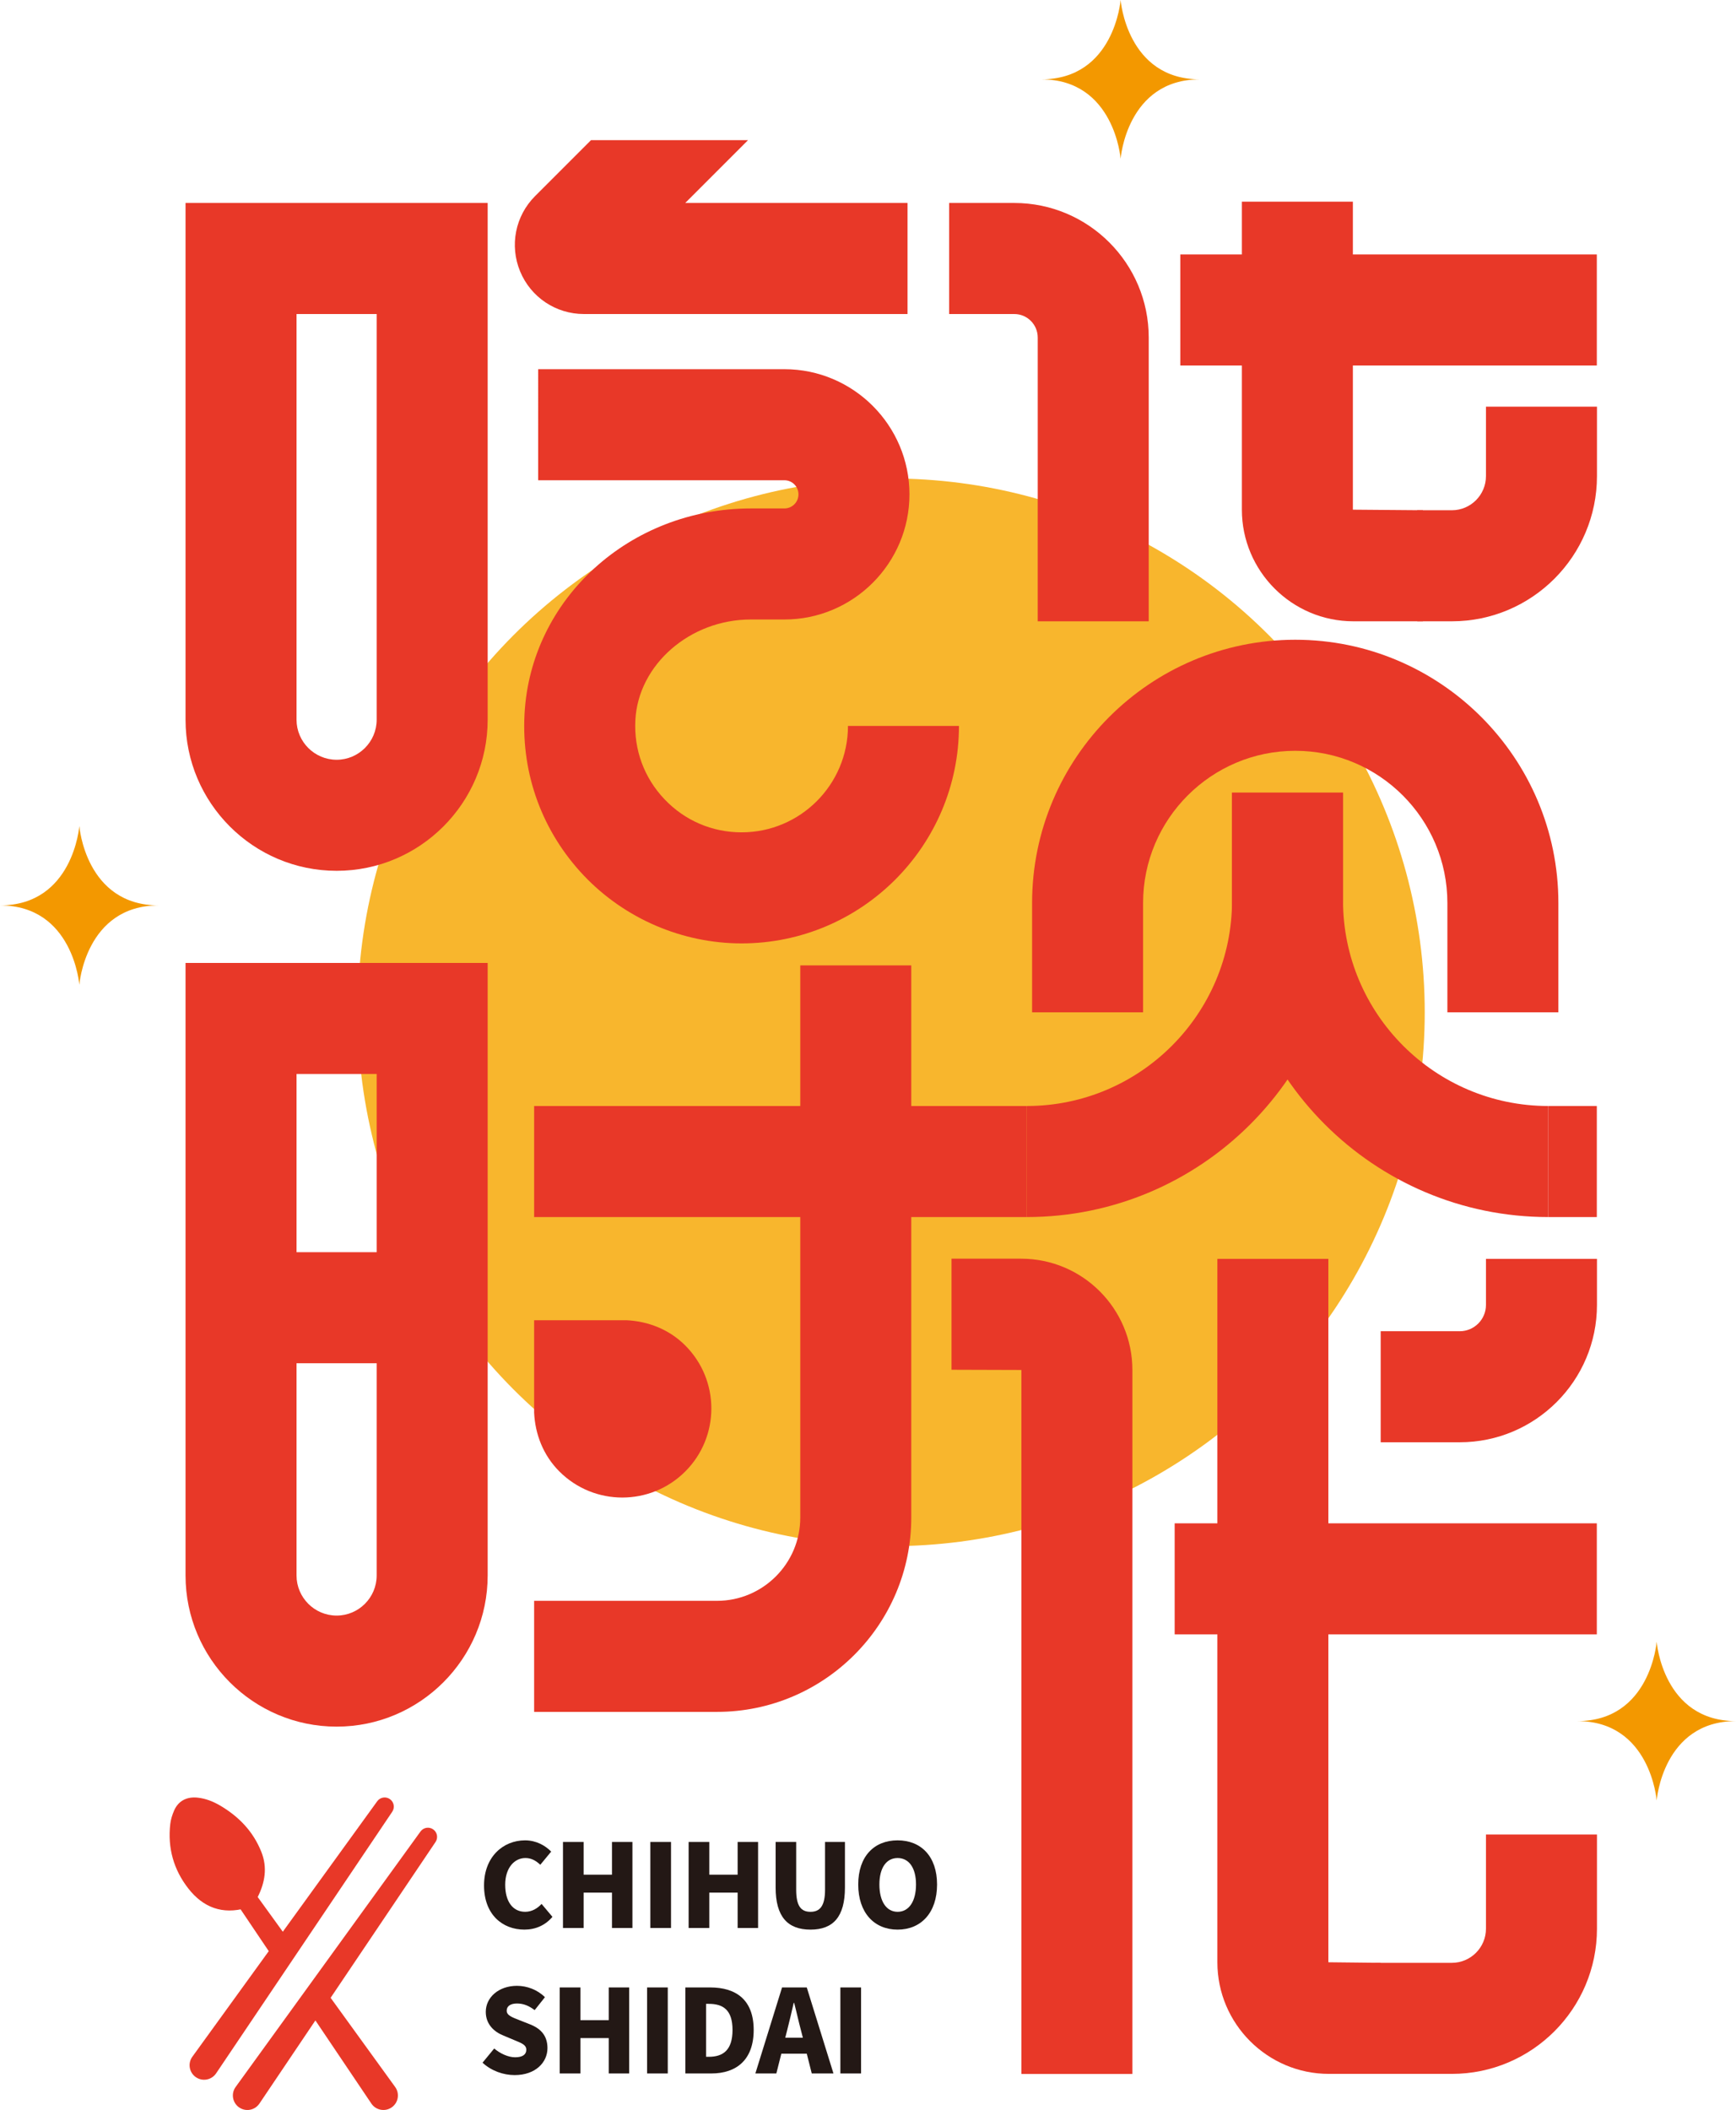 <?xml version="1.0" encoding="iso-8859-1"?>
<!-- Generator: Adobe Illustrator 27.0.0, SVG Export Plug-In . SVG Version: 6.00 Build 0)  -->
<svg version="1.1" id="&#x56FE;&#x5C42;_1" xmlns="http://www.w3.org/2000/svg" xmlns:xlink="http://www.w3.org/1999/xlink" x="0px"
	 y="0px" viewBox="0 0 485.658 589.966" style="enable-background:new 0 0 485.658 589.966;" xml:space="preserve">
<g>
	<g>
		<circle style="fill:#F8B62D;" cx="249.313" cy="283.055" r="149.266"/>
	</g>
	<g>
		<path style="fill:#E83828;" d="M94.177,243.488c-23.309,0-42.271-18.963-42.271-42.251V56.754h84.523v144.483
			C136.428,224.526,117.465,243.488,94.177,243.488z M82.957,87.806v113.431c0,6.166,5.034,11.2,11.22,11.2
			c6.166,0,11.2-5.034,11.2-11.2V87.806H82.957z"/>
	</g>
	<g>
		<path style="fill:#E83828;" d="M207.466,263.785c-16.597,0-32.689-6.914-44.131-18.962
			c-11.584-12.231-17.487-28.242-16.597-45.102c1.678-32.265,29.475-57.555,63.296-57.555h9.4c2.183,0,3.942-1.759,3.942-3.942
			c0-2.183-1.759-3.942-3.942-3.942h-68.876V103.23h68.876c19.286,0,34.994,15.708,34.994,34.994s-15.708,34.994-34.994,34.994h-9.4
			c-17.002,0-31.476,12.615-32.285,28.12c-0.445,8.289,2.446,16.132,8.127,22.116s13.342,9.279,21.591,9.279
			c16.415,0,29.758-13.342,29.758-29.758h31.052C268.276,236.514,241.005,263.785,207.466,263.785z"/>
	</g>
	<g>
		<path style="fill:#E83828;" d="M406.168,173.723h-9.683v-31.052h9.683c5.256,0,9.542-4.286,9.542-9.542v-19.427h31.052v19.427
			C446.762,155.509,428.547,173.723,406.168,173.723z"/>
	</g>
	<g>
		<path style="fill:#E83828;" d="M321.363,173.723h-31.052V94.376c0-3.619-2.931-6.57-6.55-6.57h-18.235V56.754h18.235
			c20.742,0,37.602,16.88,37.602,37.622V173.723z"/>
	</g>
	<g>
		<rect x="330.197" y="71.148" style="fill:#E83828;" width="116.524" height="31.052"/>
	</g>
	<g>
		<path style="fill:#E83828;" d="M398.062,173.723h-19.427c-17.204,0-31.213-14.01-31.213-31.213V56.39h31.052v86.12l19.589,0.162
			V173.723z"/>
	</g>
	<g>
		<path style="fill:#E83828;" d="M435.967,283.051h-31.052v-30.566c0-23.471-19.084-42.554-42.554-42.554
			c-23.471,0-42.575,19.084-42.575,42.554v30.566h-31.052v-30.566c0-40.594,33.033-73.606,73.626-73.606
			s73.606,33.013,73.606,73.606V283.051z"/>
	</g>
	<g>
		<path style="fill:#E83828;" d="M287.258,340.302v-31.052c31.658,0,57.413-25.755,57.413-57.413v-30.203h31.052v30.203
			C375.723,300.618,336.039,340.302,287.258,340.302z"/>
	</g>
	<g>
		<path style="fill:#E83828;" d="M433.136,340.302c-48.781,0-88.465-39.684-88.465-88.465v-30.203h31.052v30.203
			c0,31.658,25.755,57.413,57.413,57.413V340.302z"/>
	</g>
	<g>
		<path style="fill:#E83828;" d="M406.168,579.881h-21.469v-31.052h21.469c5.256,0,9.542-4.286,9.542-9.542v-26.341h31.052v26.341
			C446.762,561.666,428.547,579.881,406.168,579.881z"/>
	</g>
	<g>
		<g>
			<path style="fill:#F39800;" d="M463.464,459.041c0,0-1.707,22.196-22.194,22.196c20.487,0,22.194,22.196,22.194,22.196
				s1.707-22.196,22.194-22.196C465.171,481.236,463.464,459.041,463.464,459.041z"/>
		</g>
	</g>
	<g>
		<g>
			<path style="fill:#F39800;" d="M313.5-0.01c0,0-1.707,22.196-22.194,22.196c20.487,0,22.194,22.196,22.194,22.196
				s1.707-22.196,22.194-22.196C315.207,22.185,313.5-0.01,313.5-0.01z"/>
		</g>
	</g>
	<g>
		<g>
			<path style="fill:#F39800;" d="M22.194,230.964c0,0-1.707,22.196-22.194,22.196c20.487,0,22.194,22.196,22.194,22.196
				s1.707-22.196,22.194-22.196C23.901,253.16,22.194,230.964,22.194,230.964z"/>
		</g>
	</g>
	<g>
		<path style="fill:#E83828;" d="M71.579,531.028c1.532,2.095-2.294,2.814-2.432,2.439c-0.015,0.002-0.14-0.003-0.254,0.029
			c-6.657,1.912-12.063-0.149-16.207-5.452c-4.117-5.268-5.82-11.348-5.055-18.025c0.148-1.29,0.564-2.593,1.085-3.789
			c1.172-2.689,3.538-3.919,6.581-3.589c2.238,0.243,4.295,1.05,6.217,2.173c5.269,3.076,9.321,7.263,11.604,13.004
			c1.731,4.35,1.019,8.528-1.01,12.585C72.004,530.612,71.8,530.772,71.579,531.028z"/>
	</g>
	<g>
		<rect x="149.427" y="309.251" style="fill:#E83828;" width="137.832" height="31.052"/>
	</g>
	<g>
		<path style="fill:#E83828;" d="M94.177,482.784c-23.309,0-42.271-18.962-42.271-42.271V269.243h84.523v171.269
			C136.428,463.821,117.465,482.784,94.177,482.784z M82.957,300.295v140.217c0,6.186,5.034,11.22,11.22,11.22
			c6.166,0,11.2-5.034,11.2-11.22V300.295H82.957z"/>
	</g>
	<g>
		<path style="fill:#E83828;" d="M149.425,395.02c0.288,5.959,2.511,11.863,7.063,16.416c9.724,9.724,25.495,9.728,35.222,0
			c9.728-9.728,9.724-25.498,0-35.222c-4.553-4.553-10.457-6.776-16.416-7.063h0.145h-26.015v26.013V395.02z"/>
	</g>
	<g>
		<rect x="67.431" y="350.127" style="fill:#E83828;" width="51.207" height="31.052"/>
	</g>
	<g>
		<path style="fill:#E83828;" d="M200.593,478.66h-51.166v-31.052h51.166c12.837,0,23.289-10.452,23.289-23.289V269.931h31.052
			v154.389C254.933,454.279,230.553,478.66,200.593,478.66z"/>
	</g>
	<g>
		<g>
			<g>
				<path style="fill:#E83828;" d="M316.794,579.901h-31.052V383.059l-19.549-0.061v-31.052h19.488
					c17.163,0,31.112,13.949,31.112,31.112V579.901z"/>
			</g>
			<g>
				<path style="fill:#E83828;" d="M386.256,579.881h-14.475c-17.204,0-31.213-14.01-31.213-31.213v-196.67h31.052v196.67
					l14.636,0.162V579.881z"/>
			</g>
		</g>
		<g>
			<path style="fill:#E83828;" d="M408.372,403.276h-22.116v-31.052h22.116c4.043,0,7.338-3.295,7.338-7.359v-12.868h31.052v12.868
				C446.762,386.052,429.538,403.276,408.372,403.276z"/>
		</g>
	</g>
	<g>
		<path style="fill:#231815;" d="M135.412,527.195c0-8.023,5.365-12.615,11.471-12.615c3.145,0,5.668,1.463,7.316,3.145
			l-3.044,3.683c-1.194-1.11-2.456-1.884-4.171-1.884c-3.112,0-5.651,2.792-5.651,7.468c0,4.794,2.187,7.569,5.584,7.569
			c1.917,0,3.465-0.976,4.592-2.203l3.044,3.616c-2.035,2.372-4.726,3.566-7.855,3.566
			C140.576,539.54,135.412,535.335,135.412,527.195z"/>
	</g>
	<g>
		<path style="fill:#231815;" d="M157.496,515.034h5.786v9.15h7.922v-9.15h5.719v24.052h-5.719v-9.89h-7.922v9.89h-5.786V515.034z"
			/>
	</g>
	<g>
		<path style="fill:#231815;" d="M181.935,515.034h5.786v24.052h-5.786V515.034z"/>
	</g>
	<g>
		<path style="fill:#231815;" d="M192.649,515.034h5.786v9.15h7.922v-9.15h5.719v24.052h-5.719v-9.89h-7.922v9.89h-5.786V515.034z"
			/>
	</g>
	<g>
		<path style="fill:#231815;" d="M216.987,527.767v-12.732h5.752v13.355c0,4.558,1.346,6.173,4.003,6.173
			c2.624,0,4.07-1.615,4.07-6.173v-13.355h5.567v12.732c0,8.124-3.229,11.774-9.638,11.774
			C220.317,539.54,216.987,535.89,216.987,527.767z"/>
	</g>
	<g>
		<path style="fill:#231815;" d="M240.097,526.926c0-7.888,4.457-12.346,11.017-12.346s11.034,4.491,11.034,12.346
			c0,7.888-4.474,12.615-11.034,12.615S240.097,534.814,240.097,526.926z M256.261,526.926c0-4.642-1.968-7.401-5.147-7.401
			c-3.162,0-5.096,2.758-5.096,7.401c0,4.693,1.934,7.636,5.096,7.636C254.293,534.562,256.261,531.618,256.261,526.926z"/>
	</g>
	<g>
		<g>
			<path style="fill:#231815;" d="M134.992,576.751l3.263-3.969c1.716,1.447,3.953,2.456,5.853,2.456
				c2.136,0,3.128-0.807,3.128-2.102c0-1.396-1.312-1.85-3.381-2.708l-3.078-1.295c-2.523-1.009-4.878-3.112-4.878-6.593
				c0-4.053,3.616-7.283,8.729-7.283c2.775,0,5.719,1.076,7.821,3.179l-2.876,3.616c-1.581-1.194-3.078-1.85-4.945-1.85
				c-1.783,0-2.876,0.723-2.876,2.002c0,1.329,1.514,1.85,3.65,2.691l3.011,1.194c2.96,1.194,4.743,3.196,4.743,6.593
				c0,4.003-3.364,7.535-9.183,7.535C140.845,580.215,137.481,579.055,134.992,576.751z"/>
		</g>
		<g>
			<path style="fill:#231815;" d="M156.588,555.709h5.786v9.15h7.922v-9.15h5.719v24.052h-5.719v-9.89h-7.922v9.89h-5.786V555.709z"
				/>
		</g>
		<g>
			<path style="fill:#231815;" d="M181.027,555.709h5.786v24.052h-5.786V555.709z"/>
		</g>
		<g>
			<path style="fill:#231815;" d="M191.741,555.709h6.93c7.333,0,12.177,3.532,12.177,11.891c0,8.376-4.844,12.161-11.858,12.161
				h-7.249V555.709z M198.3,575.102c3.885,0,6.627-1.766,6.627-7.502c0-5.719-2.742-7.3-6.627-7.3h-0.774v14.801H198.3z"/>
		</g>
		<g>
			<path style="fill:#231815;" d="M225.7,574.228h-7.115l-1.396,5.534h-5.87l7.468-24.052h6.913l7.468,24.052h-6.072L225.7,574.228z
				 M224.606,569.771l-0.521-2.035c-0.656-2.388-1.261-5.265-1.917-7.72h-0.118c-0.589,2.523-1.228,5.332-1.85,7.72l-0.521,2.035
				H224.606z"/>
		</g>
		<g>
			<path style="fill:#231815;" d="M235.102,555.709h5.786v24.052h-5.786V555.709z"/>
		</g>
	</g>
	<g>
		<path style="fill:#E83828;" d="M109.074,503.051L109.074,503.051c-1.143-0.799-2.715-0.537-3.538,0.589l-51.715,71.428
			c-1.341,1.836-0.912,4.417,0.953,5.719l0,0c1.864,1.302,4.435,0.818,5.697-1.074l49.267-73.138
			C110.513,505.416,110.218,503.85,109.074,503.051z"/>
	</g>
	<g>
		<path style="fill:#E83828;" d="M121.183,511.509L121.183,511.509c-1.143-0.799-2.715-0.537-3.538,0.589L65.93,583.526
			c-1.341,1.836-0.912,4.417,0.953,5.719h0c1.864,1.302,4.435,0.818,5.697-1.074l49.267-73.138
			C122.621,513.873,122.326,512.307,121.183,511.509z"/>
	</g>
	<g>
		<rect x="433.136" y="309.251" style="fill:#E83828;" width="13.585" height="31.052"/>
	</g>
	<g>
		<g>
			<path style="fill:#E83828;" d="M80.445,541.966l-21.623-29.869c-0.821-1.122-2.393-1.385-3.538-0.586
				c-1.145,0.799-1.438,2.365-0.665,3.523l22.182,32.927L80.445,541.966z"/>
		</g>
		<g>
			<path style="fill:#E83828;" d="M110.536,583.525l-18.624-25.72l-3.884,6.823l15.857,23.541c1.263,1.89,3.833,2.375,5.698,1.077
				C111.446,587.942,111.876,585.359,110.536,583.525z"/>
		</g>
	</g>
	<path style="fill:#E83828;" d="M209.261,39.192h-43.924l-15.647,15.642c-5.539,5.539-7.177,13.807-4.185,21.045
		c2.992,7.237,10.007,11.927,17.851,11.927h90.527V56.754h-62.184L209.261,39.192z"/>
	<rect x="328.62" y="425.937" style="fill:#E83828;" width="118.101" height="31.052"/>
</g>
</svg>

